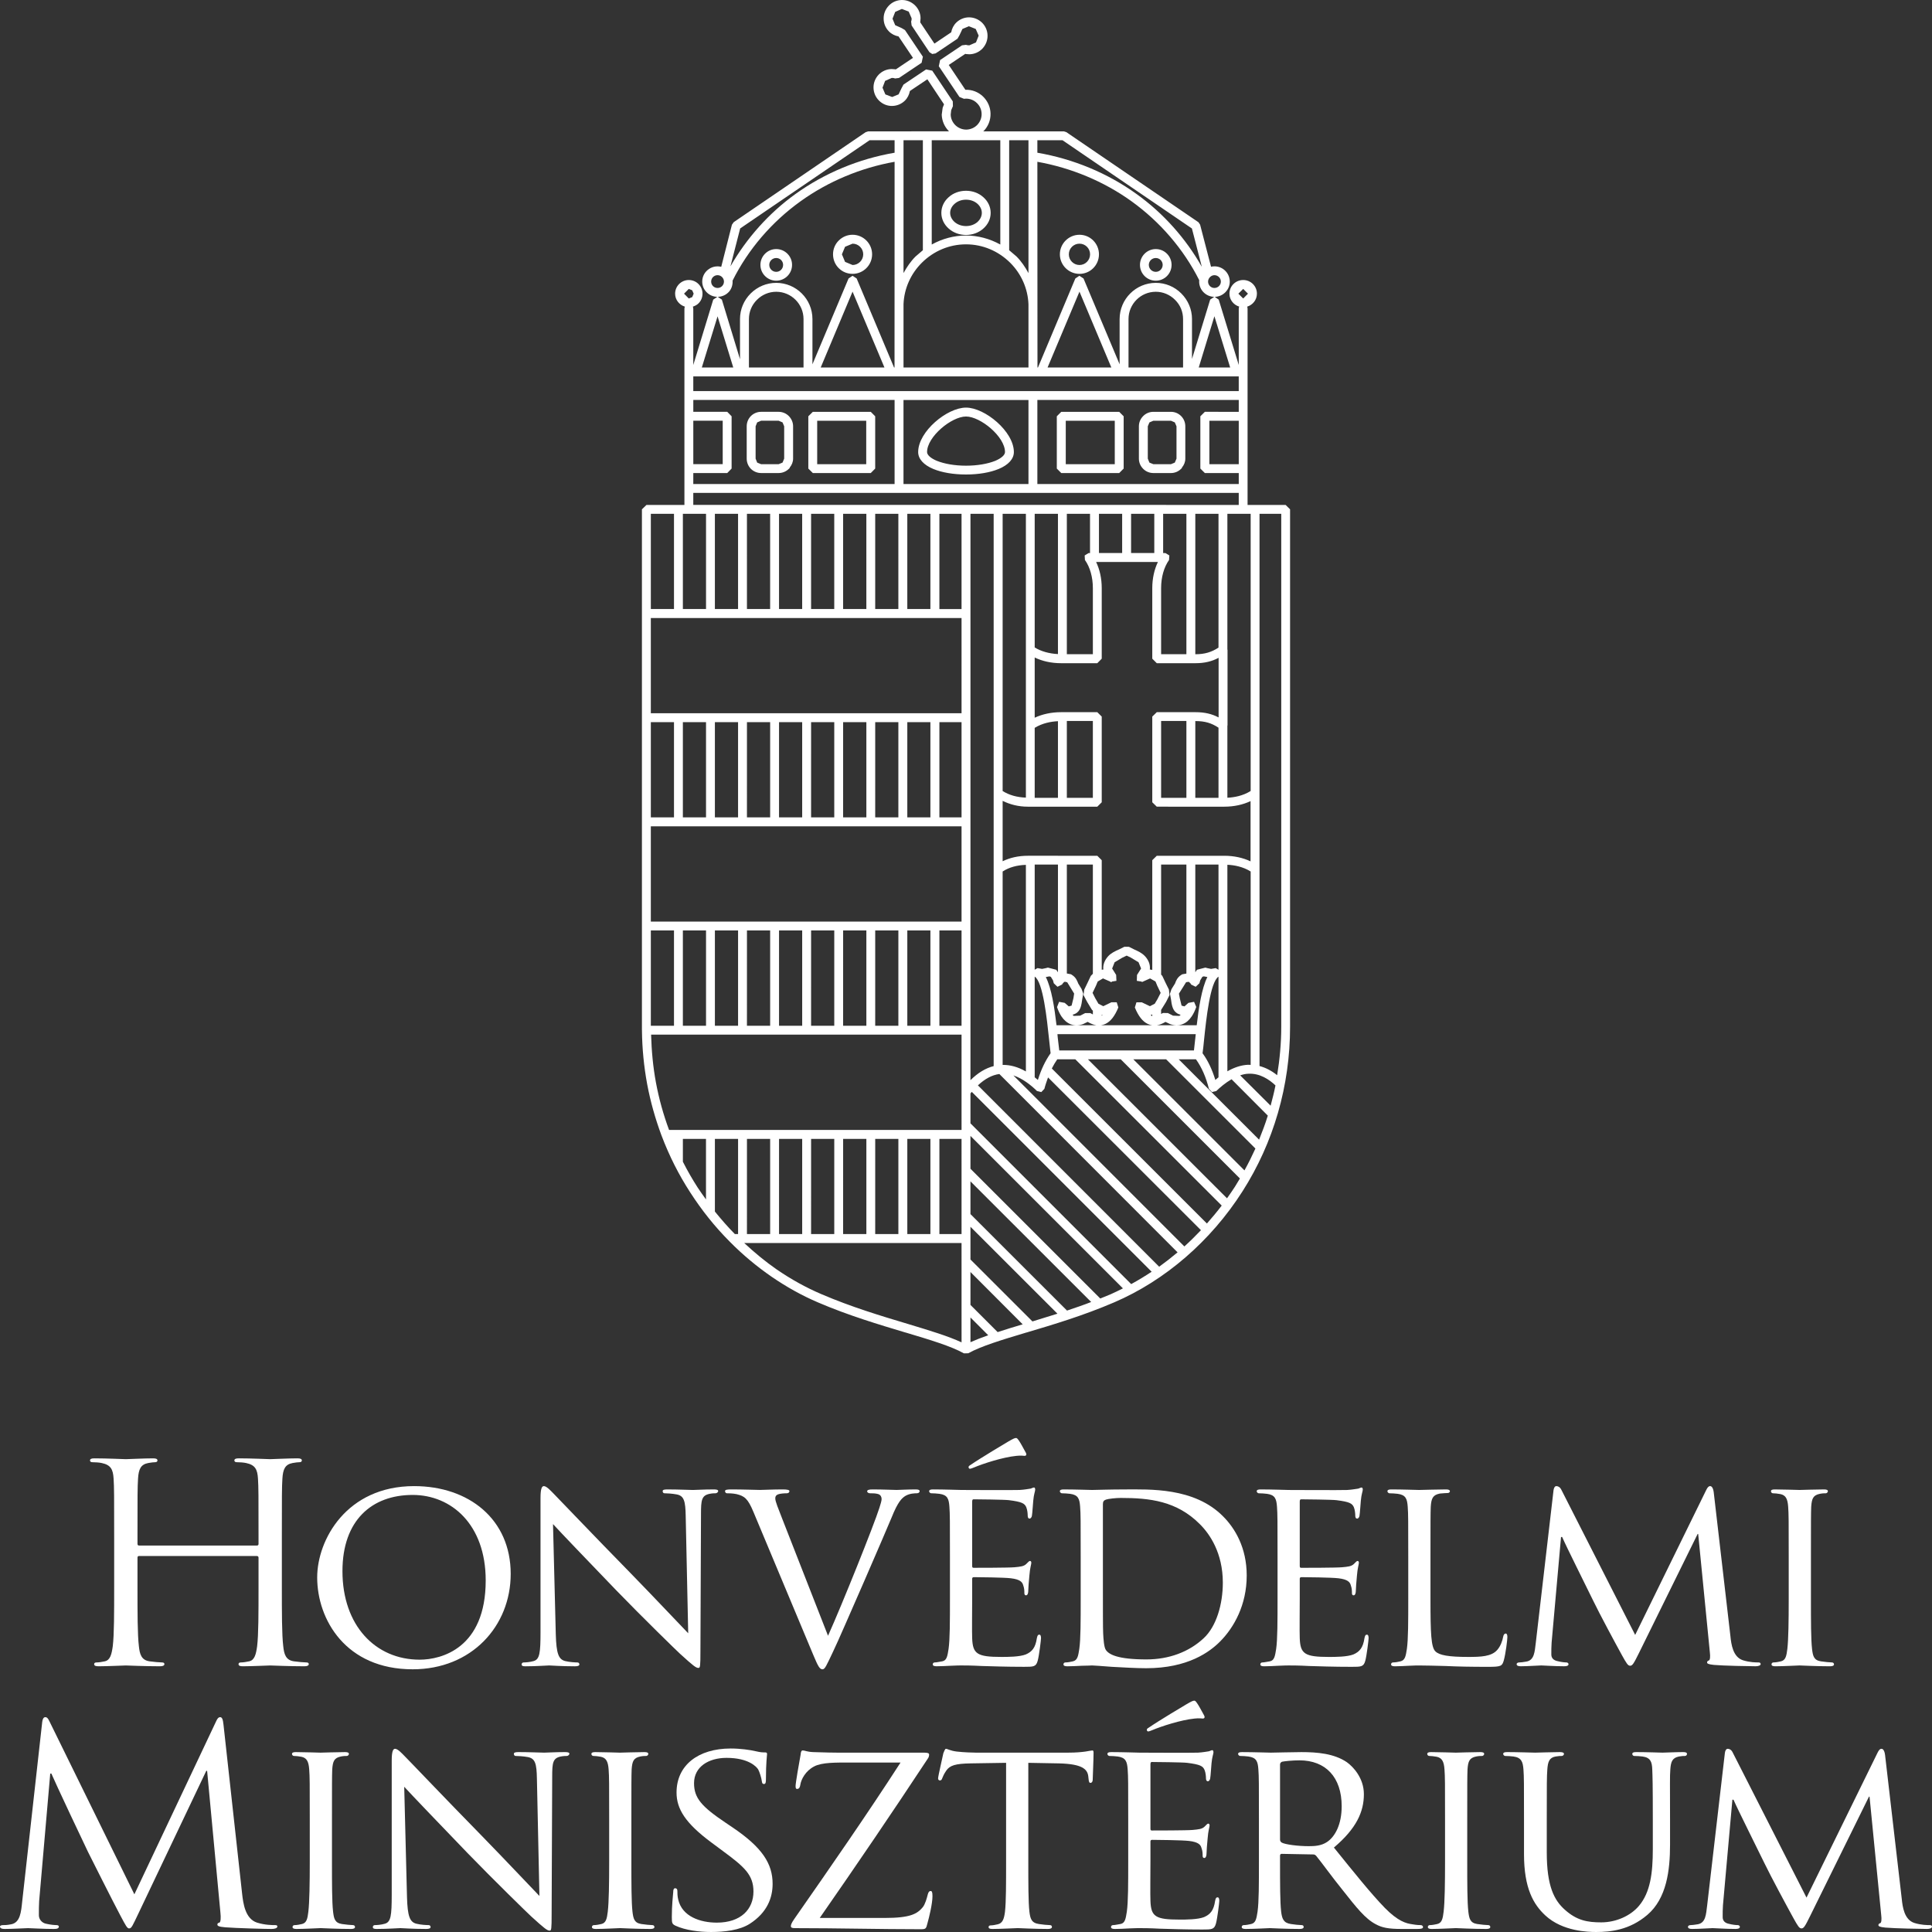 <?xml version="1.0" encoding="UTF-8" standalone="no"?>
<svg
   version="1.1"
   width="385.512"
   height="385.512"
   viewBox="0 0 385.512 385.512"
   id="svg26"
   sodipodi:docname="HM_logo_FF_ALLO_HU_feher.svg"
   inkscape:version="1.3.2 (091e20e, 2023-11-25, custom)"
   xmlns:inkscape="http://www.inkscape.org/namespaces/inkscape"
   xmlns:sodipodi="http://sodipodi.sourceforge.net/DTD/sodipodi-0.dtd"
   xmlns="http://www.w3.org/2000/svg"
   xmlns:svg="http://www.w3.org/2000/svg">
  <rect x="0" y="0" width="385.512" height="385.512" fill="#333333" stroke="none"/>
  <sodipodi:namedview
     id="namedview26"
     pagecolor="#ffffff"
     bordercolor="#000000"
     borderopacity="0.25"
     inkscape:showpageshadow="2"
     inkscape:pageopacity="0.0"
     inkscape:pagecheckerboard="0"
     inkscape:deskcolor="#d1d1d1"
     showgrid="false"
     inkscape:zoom="1.506345"
     inkscape:cx="192.8509"
     inkscape:cy="192.8509"
     inkscape:window-width="1920"
     inkscape:window-height="1009"
     inkscape:window-x="-8"
     inkscape:window-y="-8"
     inkscape:window-maximized="1"
     inkscape:current-layer="svg26" />
  <defs
     id="defs1">
    <clipPath
       id="clip_0">
      <path
         transform="matrix(1,0,0,-1,0,539.717)"
         d="M 0,539.717 H 539.717 V 0 H 0 Z"
         id="path1" />
    </clipPath>
  </defs>
  <g
     id="layer_1"
     data-name="1 réteg"
     style="fill:#ffffff;fill-opacity:1"
     transform="translate(-77.103,-77.103)">
    <g
       clip-path="url(#clip_0)"
       id="g26"
       style="fill:#ffffff;fill-opacity:1">
      <path
         transform="matrix(1,0,0,-1,95.505,368.87)"
         d="m 0,0 c 0.501,0 1.442,-0.058 1.882,-0.162 1.83,-0.386 2.274,-1.263 2.384,-3.131 0.113,-1.758 0.113,-3.294 0.113,-11.854 v -9.662 c 0,-5.27 0,-9.604 -0.279,-11.909 -0.222,-1.588 -0.498,-2.799 -1.606,-3.019 -0.498,-0.109 -1.165,-0.221 -1.662,-0.221 -0.331,0 -0.444,-0.163 -0.444,-0.327 0,-0.332 0.278,-0.438 0.887,-0.438 1.662,0 5.15,0.162 5.428,0.162 0.276,0 3.768,-0.162 6.816,-0.162 0.606,0 0.884,0.162 0.884,0.438 0,0.164 -0.111,0.327 -0.441,0.327 -0.501,0 -1.719,0.112 -2.493,0.221 -1.662,0.22 -1.997,1.431 -2.159,3.019 -0.278,2.305 -0.278,6.639 -0.278,11.909 v 5.767 c 0,0.272 0.164,0.326 0.332,0.326 h 23.489 c 0.164,0 0.332,-0.105 0.332,-0.326 v -5.767 c 0,-5.27 0,-9.604 -0.278,-11.909 -0.219,-1.588 -0.5,-2.799 -1.608,-3.019 -0.498,-0.109 -1.163,-0.221 -1.662,-0.221 -0.331,0 -0.442,-0.163 -0.442,-0.327 0,-0.332 0.278,-0.438 0.889,-0.438 1.662,0 5.15,0.162 5.427,0.162 0.276,0 3.769,-0.162 6.813,-0.162 0.611,0 0.887,0.162 0.887,0.438 0,0.164 -0.11,0.327 -0.44,0.327 -0.501,0 -1.72,0.112 -2.496,0.221 -1.663,0.22 -1.993,1.431 -2.16,3.019 -0.277,2.305 -0.277,6.639 -0.277,11.909 v 9.662 c 0,8.56 0,10.096 0.109,11.854 0.111,1.92 0.554,2.856 2.052,3.131 0.662,0.104 0.995,0.162 1.384,0.162 0.222,0 0.444,0.111 0.444,0.332 0,0.324 -0.278,0.436 -0.885,0.436 -1.662,0 -5.155,-0.163 -5.431,-0.163 -0.277,0 -3.765,0.163 -6.262,0.163 -0.607,0 -0.885,-0.112 -0.885,-0.436 0,-0.221 0.22,-0.332 0.445,-0.332 0.497,0 1.438,-0.058 1.882,-0.162 1.83,-0.386 2.27,-1.263 2.383,-3.131 0.111,-1.758 0.111,-3.294 0.111,-11.854 v -1.155 c 0,-0.274 -0.168,-0.329 -0.332,-0.329 H 9.364 c -0.168,0 -0.332,0.055 -0.332,0.329 v 1.155 c 0,8.56 0,10.096 0.11,11.854 0.11,1.92 0.554,2.856 2.05,3.131 0.664,0.104 0.994,0.162 1.384,0.162 0.221,0 0.442,0.111 0.442,0.332 0,0.324 -0.278,0.436 -0.886,0.436 -1.661,0 -5.153,-0.163 -5.429,-0.163 -0.278,0 -3.766,0.163 -6.259,0.163 C -0.167,0.768 -0.44,0.656 -0.44,0.332 -0.44,0.111 -0.221,0 0,0"
         fill="#231f20"
         id="path2"
         style="fill:#ffffff;fill-opacity:1" />
      <path
         transform="matrix(1,0,0,-1,159.451,375.403)"
         d="m 0,0 c 7.702,0 14.57,-5.871 14.57,-17.064 0,-13.503 -8.808,-15.808 -13.183,-15.808 -8.809,0 -15.401,6.807 -15.401,17.669 C -14.014,-5.048 -8.144,0 0,0 m 0,-34.792 c 11.747,0 19.558,8.609 19.558,19.045 0,10.865 -8.312,17.507 -19.28,17.507 -13.462,0 -19.334,-10.703 -19.334,-18.222 0,-8.398 5.705,-18.33 19.056,-18.33"
         fill="#231f20"
         id="path3"
         style="fill:#ffffff;fill-opacity:1" />
      <path
         transform="matrix(1,0,0,-1,192.326,408.828)"
         d="M 0,0 C -0.443,0 -1.552,0.058 -2.438,0.272 -3.767,0.61 -4.212,1.757 -4.321,5.603 L -4.875,27.608 C -3.38,25.965 2.104,20.253 7.755,14.381 12.907,9.059 19.945,2.195 20.442,1.757 c 2.712,-2.467 3.21,-2.851 3.71,-2.851 0.335,0 0.389,0.273 0.389,3.346 l 0.113,27.335 c 0,2.796 0.107,3.729 1.716,4.059 0.553,0.11 0.941,0.11 1.161,0.11 0.333,0 0.555,0.274 0.555,0.438 0,0.275 -0.388,0.33 -0.886,0.33 -1.993,0 -3.601,-0.11 -4.155,-0.11 -0.554,0 -2.88,0.11 -5.097,0.11 -0.554,0 -0.941,-0.055 -0.941,-0.33 0,-0.164 0.054,-0.438 0.387,-0.438 0.388,0 1.497,-0.053 2.383,-0.222 1.495,-0.272 1.774,-1.314 1.826,-4.333 l 0.5,-23.378 c -1.495,1.531 -6.705,7.081 -11.524,12.018 -7.534,7.683 -14.624,15.146 -15.402,15.915 -0.497,0.495 -1.327,1.429 -1.882,1.429 -0.387,0 -0.663,-0.495 -0.663,-2.359 V 6.091 C -7.368,1.866 -7.535,0.61 -8.752,0.272 -9.475,0.058 -10.36,0 -10.747,0 c -0.219,0 -0.39,-0.163 -0.39,-0.385 0,-0.325 0.277,-0.383 0.777,-0.383 2.217,0 4.266,0.169 4.71,0.169 0.444,0 2.384,-0.169 5.15,-0.169 0.554,0 0.888,0.109 0.888,0.383 C 0.388,-0.163 0.222,0 0,0"
         fill="#231f20"
         id="path4"
         style="fill:#ffffff;fill-opacity:1" />
      <path
         transform="matrix(1,0,0,-1,222.16,375.072)"
         d="M 0,0 C 0.281,0 1.108,0 1.887,-0.162 3.493,-0.548 4.159,-1.041 5.265,-3.678 L 17.23,-32.27 c 0.941,-2.251 1.276,-2.856 1.831,-2.856 0.499,0 0.773,0.711 2.104,3.511 1.108,2.307 3.269,7.354 6.259,14.161 2.493,5.708 4.877,11.304 5.431,12.622 1.271,3.188 2.05,3.846 2.713,4.284 C 36.457,0 37.564,0 37.895,0 c 0.387,0 0.554,0.221 0.554,0.441 0,0.223 -0.278,0.328 -0.778,0.328 -1.439,0 -3.545,-0.105 -3.818,-0.105 -0.611,0 -2.828,0.105 -4.767,0.105 -0.774,0 -1.108,-0.105 -1.108,-0.385 0,-0.221 0.277,-0.384 0.554,-0.384 0.554,0 1.108,0 1.662,-0.162 0.498,-0.165 0.665,-0.607 0.665,-0.99 0,-0.384 -0.221,-1.041 -0.442,-1.757 -1.053,-3.346 -7.425,-19.263 -10.25,-25.522 l -9.195,23.493 c -0.721,1.866 -1.328,3.294 -1.328,3.897 0,0.331 0.054,0.604 0.554,0.825 0.441,0.163 1.214,0.216 1.768,0.216 0.335,0 0.501,0.221 0.501,0.441 0,0.223 -0.444,0.328 -1.331,0.328 -1.882,0 -4.042,-0.105 -4.539,-0.105 -0.611,0 -3.382,0.105 -5.708,0.105 -0.775,0 -1.275,-0.053 -1.275,-0.328 C -0.386,0.274 -0.273,0 0,0"
         fill="#231f20"
         id="path5"
         style="fill:#ffffff;fill-opacity:1" />
      <path
         transform="matrix(1,0,0,-1,268.93,409.426)"
         d="m 0,0 c 0.721,0 1.996,0 4.042,-0.111 1.996,-0.052 4.821,-0.163 8.475,-0.163 1.885,0 2.384,0 2.716,1.205 0.28,0.989 0.664,4.171 0.664,4.497 0,0.334 -0.056,0.717 -0.329,0.717 -0.282,0 -0.389,-0.166 -0.501,-0.717 C 14.791,3.565 14.128,2.739 12.852,2.192 11.579,1.699 9.253,1.699 7.973,1.699 c -4.814,0 -5.702,0.6 -5.813,3.729 -0.056,0.936 0,6.37 0,7.958 v 3.901 c 0,0.163 0.058,0.329 0.334,0.329 0.831,0 6.037,-0.054 7.367,-0.22 1.884,-0.22 2.324,-0.768 2.493,-1.429 0.221,-0.603 0.221,-1.096 0.221,-1.536 0,-0.277 0.111,-0.44 0.331,-0.44 0.335,0 0.446,0.494 0.446,0.88 0,0.33 0.11,2.084 0.221,3.019 0.114,1.535 0.389,2.303 0.389,2.577 0,0.273 -0.114,0.385 -0.275,0.385 -0.169,0 -0.39,-0.275 -0.725,-0.599 -0.498,-0.496 -1.217,-0.555 -2.383,-0.664 -1.105,-0.105 -7.534,-0.105 -8.141,-0.105 -0.278,0 -0.278,0.162 -0.278,0.489 v 12.676 c 0,0.332 0.058,0.501 0.278,0.501 0.553,0 6.204,-0.057 7.036,-0.169 2.658,-0.332 3.156,-0.657 3.488,-1.424 0.224,-0.548 0.279,-1.319 0.279,-1.648 0,-0.384 0.111,-0.604 0.384,-0.604 0.223,0 0.393,0.277 0.445,0.495 0.113,0.548 0.221,2.636 0.279,3.07 0.11,1.318 0.385,1.868 0.385,2.197 0,0.222 -0.053,0.439 -0.222,0.439 -0.221,0 -0.442,-0.162 -0.664,-0.217 -0.386,-0.056 -1.273,-0.222 -2.215,-0.276 -1.106,-0.054 -11.299,0 -11.633,0 -0.277,0 -3.434,0.11 -5.65,0.11 -0.555,0 -0.778,-0.11 -0.778,-0.385 0,-0.163 0.223,-0.384 0.391,-0.384 0.44,0 1.271,-0.052 1.661,-0.11 1.606,-0.217 1.883,-0.982 1.994,-2.576 0.109,-1.482 0.109,-2.8 0.109,-10.047 v -8.235 c 0,-4.499 0,-8.173 -0.276,-10.096 C -2.77,1.92 -2.884,0.982 -3.822,0.819 -4.265,0.768 -4.876,0.599 -5.319,0.599 c -0.278,0 -0.385,-0.216 -0.385,-0.385 0,-0.275 0.273,-0.377 0.775,-0.377 0.774,0 1.883,0.052 2.824,0.102 C -1.051,0 -0.113,0 0,0"
         fill="#231f20"
         id="path6"
         style="fill:#ffffff;fill-opacity:1" />
      <path
         transform="matrix(1,0,0,-1,270.647,370.185)"
         d="m 0,0 c 0.109,0 0.443,0.104 0.833,0.273 1.827,0.769 5.702,2.031 8.419,2.305 0.942,0.11 1.496,0 1.662,0 0.221,0 0.496,0.166 0.221,0.66 C 10.526,4.335 10.136,5.104 9.752,5.648 9.473,6.038 9.362,6.144 9.194,6.144 8.917,6.144 8.589,5.98 7.646,5.436 7.259,5.213 2.106,2.138 0.109,0.765 -0.167,0.605 -0.278,0.489 -0.278,0.326 -0.278,0.104 -0.11,0 0,0"
         fill="#231f20"
         id="path7"
         style="fill:#ffffff;fill-opacity:1" />
      <path
         transform="matrix(1,0,0,-1,317.285,403.996)"
         d="m 0,0 c -2.938,-2.743 -6.927,-4.228 -11.415,-4.228 -5.761,0 -7.477,0.99 -8.087,1.869 -0.39,0.494 -0.5,2.193 -0.556,3.344 -0.052,0.883 -0.052,5.212 -0.052,10.159 v 15.584 c 0,0.548 0.166,0.771 0.608,0.934 0.444,0.166 1.996,0.332 2.938,0.332 5.815,0 11.188,-0.606 15.791,-5.221 1.99,-1.971 4.595,-5.76 4.595,-11.684 C 3.822,6.804 2.549,2.361 0,0 m 3.822,24.369 c -5.762,5.765 -14.678,5.323 -19.556,5.323 -2.881,0 -5.982,-0.107 -6.537,-0.107 -0.277,0 -3.433,0.107 -5.65,0.107 -0.552,0 -0.779,-0.107 -0.779,-0.381 0,-0.166 0.227,-0.387 0.39,-0.387 0.442,0 1.273,-0.053 1.663,-0.111 1.607,-0.217 1.885,-0.985 1.993,-2.576 0.114,-1.486 0.114,-2.8 0.114,-10.047 V 7.958 c 0,-4.499 0,-8.176 -0.28,-10.097 -0.22,-1.372 -0.331,-2.252 -1.274,-2.472 -0.442,-0.109 -1.052,-0.218 -1.495,-0.218 -0.279,0 -0.39,-0.222 -0.39,-0.385 0,-0.277 0.28,-0.386 0.774,-0.386 0.78,0 1.941,0.058 2.937,0.109 1.002,0 1.886,0.06 1.997,0.06 0.221,0 1.884,-0.111 3.985,-0.277 2.106,-0.107 4.713,-0.276 6.818,-0.276 8.309,0 12.685,3.241 14.79,5.381 2.717,2.744 5.266,7.244 5.266,13.114 0,5.545 -2.33,9.443 -4.766,11.858"
         fill="#231f20"
         id="path8"
         style="fill:#ffffff;fill-opacity:1" />
      <path
         transform="matrix(1,0,0,-1,328.258,375.072)"
         d="m 0,0 c 0.442,0 1.274,-0.053 1.662,-0.11 1.603,-0.221 1.882,-0.983 1.994,-2.577 0.111,-1.486 0.111,-2.799 0.111,-10.049 v -8.227 c 0,-4.502 0,-8.179 -0.276,-10.099 -0.226,-1.376 -0.335,-2.31 -1.277,-2.473 -0.445,-0.052 -1.053,-0.221 -1.495,-0.221 -0.277,0 -0.387,-0.216 -0.387,-0.385 0,-0.274 0.279,-0.382 0.774,-0.382 0.779,0 1.884,0.057 2.827,0.108 1.054,0.061 1.993,0.061 2.103,0.061 0.722,0 1.996,0 4.047,-0.112 1.989,-0.057 4.817,-0.163 8.475,-0.163 1.884,0 2.381,0 2.716,1.208 0.277,0.983 0.663,4.168 0.663,4.497 0,0.331 -0.054,0.714 -0.334,0.714 -0.277,0 -0.384,-0.166 -0.495,-0.714 -0.279,-1.865 -0.945,-2.691 -2.216,-3.238 -1.275,-0.493 -3.602,-0.493 -4.876,-0.493 -4.817,0 -5.707,0.599 -5.818,3.731 -0.055,0.934 0,6.367 0,7.961 v 3.896 c 0,0.166 0.056,0.329 0.332,0.329 0.83,0 6.042,-0.055 7.371,-0.221 1.879,-0.22 2.325,-0.768 2.491,-1.425 0.219,-0.606 0.219,-1.099 0.219,-1.54 0,-0.276 0.111,-0.439 0.335,-0.439 0.329,0 0.44,0.494 0.44,0.88 0,0.33 0.117,2.084 0.221,3.018 0.117,1.535 0.39,2.304 0.39,2.584 0,0.267 -0.11,0.378 -0.273,0.378 -0.169,0 -0.391,-0.274 -0.722,-0.599 -0.5,-0.496 -1.222,-0.554 -2.379,-0.659 -1.112,-0.109 -7.534,-0.109 -8.145,-0.109 -0.28,0 -0.28,0.162 -0.28,0.488 v 12.677 c 0,0.332 0.056,0.501 0.28,0.501 0.552,0 6.202,-0.058 7.033,-0.169 2.66,-0.332 3.159,-0.657 3.491,-1.425 0.218,-0.548 0.273,-1.318 0.273,-1.647 0,-0.384 0.111,-0.605 0.39,-0.605 0.222,0 0.388,0.278 0.443,0.495 0.111,0.548 0.221,2.636 0.278,3.071 0.111,1.322 0.387,1.868 0.387,2.197 0,0.222 -0.055,0.438 -0.221,0.438 -0.223,0 -0.444,-0.162 -0.665,-0.216 C 19.503,0.879 18.611,0.713 17.67,0.658 16.564,0.604 6.371,0.658 6.036,0.658 5.76,0.658 2.607,0.769 0.39,0.769 -0.166,0.769 -0.39,0.658 -0.39,0.384 -0.39,0.221 -0.166,0 0,0"
         fill="#231f20"
         id="path9"
         style="fill:#ffffff;fill-opacity:1" />
      <path
         transform="matrix(1,0,0,-1,377.886,403.778)"
         d="m 0,0 c 0,0.495 -0.11,0.716 -0.335,0.716 -0.276,0 -0.438,-0.278 -0.497,-0.607 -0.169,-0.929 -0.552,-1.919 -1.163,-2.631 -1.164,-1.373 -3.322,-1.427 -5.87,-1.427 -3.823,0 -5.708,0.331 -6.482,1.097 -0.887,0.823 -0.998,3.62 -0.998,10.483 v 8.342 c 0,7.247 0,8.564 0.055,10.047 0.111,1.645 0.391,2.358 1.827,2.633 0.553,0.053 1.275,0.108 1.609,0.108 0.166,0 0.387,0.166 0.387,0.332 0,0.274 -0.277,0.384 -0.777,0.384 -1.492,0 -5.152,-0.11 -5.373,-0.11 -0.274,0 -3.321,0.11 -5.539,0.11 -0.551,0 -0.78,-0.11 -0.78,-0.384 0,-0.166 0.229,-0.387 0.39,-0.387 0.448,0 1.275,-0.053 1.662,-0.107 1.609,-0.221 1.888,-0.989 1.999,-2.579 0.106,-1.483 0.106,-2.8 0.106,-10.047 V 7.74 c 0,-4.499 0,-8.178 -0.276,-10.096 -0.22,-1.373 -0.331,-2.252 -1.274,-2.473 -0.445,-0.111 -1.053,-0.218 -1.495,-0.218 -0.274,0 -0.384,-0.222 -0.384,-0.385 0,-0.277 0.276,-0.385 0.771,-0.385 0.776,0 1.831,0.057 2.824,0.108 0.943,0.057 1.775,0.057 1.996,0.057 1.439,0 3.102,-0.057 5.317,-0.108 2.27,-0.111 4.988,-0.166 8.481,-0.166 2.597,0 2.766,0.166 3.097,1.263 C -0.335,-3.293 0,-0.489 0,0"
         fill="#231f20"
         id="path10"
         style="fill:#ffffff;fill-opacity:1" />
      <path
         transform="matrix(1,0,0,-1,380.562,409.589)"
         d="M 0,0 C 1.333,0 3.655,0.163 4.097,0.163 4.486,0.163 6.814,0 8.641,0 c 0.552,0 0.883,0.103 0.883,0.435 0,0.164 -0.219,0.327 -0.385,0.327 -0.33,0 -1.051,0.057 -1.882,0.278 -0.723,0.16 -1.165,0.6 -1.165,1.315 0,0.768 0,1.647 0.058,2.362 l 1.879,21.074 h 0.224 c 0.833,-1.921 4.764,-9.769 6.206,-12.73 1.218,-2.529 4.43,-8.51 5.705,-10.817 0.939,-1.701 1.218,-2.141 1.66,-2.141 0.446,0 0.721,0.44 1.723,2.47 l 11.74,23.823 h 0.111 L 37.725,2.794 C 37.835,1.917 37.779,1.2 37.504,1.146 37.283,1.094 37.173,0.931 37.173,0.762 37.173,0.543 37.394,0.383 38.554,0.267 40.325,0.103 45.757,0 46.864,0 c 0.553,0 0.998,0.163 0.998,0.435 0,0.222 -0.166,0.327 -0.389,0.327 -0.497,0 -1.772,0 -3.157,0.438 -1.995,0.662 -2.324,3.185 -2.49,4.832 l -3.324,28.652 c -0.111,0.877 -0.388,1.262 -0.723,1.262 -0.334,0 -0.554,-0.328 -0.772,-0.767 L 22.824,6.253 8.088,35.23 c -0.28,0.55 -0.664,0.716 -1.001,0.716 -0.273,0 -0.494,-0.328 -0.553,-0.824 L 2.991,4.659 C 2.77,2.902 2.712,1.2 1.106,0.931 0.385,0.819 0.053,0.762 -0.331,0.762 c -0.279,0 -0.5,-0.163 -0.5,-0.327 C -0.831,0.103 -0.499,0 0,0"
         fill="#231f20"
         id="path11"
         style="fill:#ffffff;fill-opacity:1" />
      <path
         transform="matrix(1,0,0,-1,430.868,375.072)"
         d="m 0,0 c 0.334,0 0.939,-0.053 1.498,-0.162 1.053,-0.223 1.44,-0.934 1.548,-2.525 0.11,-1.486 0.11,-2.799 0.11,-10.049 v -8.23 c 0,-4.499 -0.052,-8.176 -0.274,-10.096 -0.168,-1.373 -0.331,-2.252 -1.276,-2.473 -0.44,-0.109 -1.051,-0.218 -1.496,-0.218 -0.276,0 -0.386,-0.222 -0.386,-0.385 0,-0.277 0.276,-0.383 0.773,-0.383 1.499,0 4.547,0.167 4.824,0.167 0.221,0 3.377,-0.167 6.091,-0.167 0.559,0 0.779,0.167 0.779,0.383 0,0.163 -0.117,0.385 -0.389,0.385 -0.442,0 -1.498,0.109 -2.218,0.218 -1.442,0.221 -1.605,1.1 -1.773,2.473 -0.221,1.92 -0.221,5.597 -0.221,10.096 v 8.23 c 0,7.25 0,8.563 0.053,10.049 0.115,1.646 0.391,2.302 1.721,2.577 C 9.916,0 10.248,0 10.58,0 c 0.169,0 0.39,0.221 0.39,0.387 0,0.274 -0.221,0.382 -0.778,0.382 -1.494,0 -4.65,-0.108 -4.871,-0.108 -0.277,0 -3.325,0.108 -4.932,0.108 -0.555,0 -0.776,-0.108 -0.776,-0.382 C -0.387,0.221 -0.219,0 0,0"
         fill="#231f20"
         id="path12"
         style="fill:#ffffff;fill-opacity:1" />
      <path
         transform="matrix(1,0,0,-1,132.005,461.241)"
         d="m 0,0 c -0.553,0 -1.995,0 -3.605,0.494 -2.381,0.769 -2.769,3.84 -2.99,5.818 l -3.712,33.701 c -0.109,1.042 -0.276,1.481 -0.664,1.481 -0.387,0 -0.607,-0.385 -0.831,-0.879 L -28.089,6.147 -45.039,40.67 c -0.277,0.601 -0.497,0.824 -0.832,0.824 -0.333,0 -0.554,-0.385 -0.611,-0.99 L -50.47,4.724 C -50.689,2.635 -50.857,0.494 -52.687,0.162 -53.518,0 -53.904,0 -54.348,0 c -0.277,0 -0.554,-0.111 -0.554,-0.274 0,-0.384 0.387,-0.494 0.941,-0.494 1.495,0 4.156,0.163 4.653,0.163 0.447,0 3.104,-0.163 5.153,-0.163 0.665,0 0.999,0.11 0.999,0.494 0,0.163 -0.222,0.274 -0.444,0.274 -0.332,0 -1.166,0.055 -2.107,0.273 -0.832,0.166 -1.439,0.878 -1.439,1.705 0,0.931 0,1.919 0.055,2.798 l 2.215,25.466 h 0.224 c 0.608,-1.481 6.816,-14.656 7.313,-15.641 0.276,-0.551 5.04,-10.046 6.479,-12.735 1.054,-1.977 1.332,-2.524 1.719,-2.524 0.497,0 0.664,0.495 1.825,2.909 l 13.575,28.537 h 0.167 l 2.656,-28.316 c 0.113,-0.989 0.057,-1.923 -0.219,-1.978 -0.278,-0.055 -0.387,-0.166 -0.387,-0.385 0,-0.272 0.276,-0.437 1.552,-0.545 2.049,-0.169 8.031,-0.332 9.249,-0.332 0.667,0 1.165,0.163 1.165,0.494 C 0.442,-0.057 0.274,0 0,0"
         fill="#231f20"
         id="path13"
         style="fill:#ffffff;fill-opacity:1" />
      <path
         transform="matrix(1,0,0,-1,147.553,461.241)"
         d="m 0,0 c -0.44,0 -1.492,0.109 -2.216,0.218 -1.439,0.221 -1.606,1.099 -1.772,2.473 -0.221,1.923 -0.221,5.596 -0.221,10.096 v 8.233 c 0,7.246 0,8.564 0.053,10.048 0.114,1.643 0.39,2.3 1.719,2.577 0.555,0.108 0.888,0.108 1.218,0.108 0.168,0 0.389,0.221 0.389,0.387 0,0.273 -0.221,0.384 -0.775,0.384 -1.496,0 -4.653,-0.111 -4.873,-0.111 -0.278,0 -3.326,0.111 -4.931,0.111 -0.554,0 -0.776,-0.111 -0.776,-0.384 0,-0.166 0.165,-0.387 0.386,-0.387 0.333,0 0.945,-0.054 1.498,-0.163 1.052,-0.222 1.439,-0.934 1.55,-2.522 0.113,-1.484 0.113,-2.802 0.113,-10.048 v -8.233 c 0,-4.5 -0.057,-8.173 -0.281,-10.096 C -9.084,1.317 -9.249,0.439 -10.193,0.218 -10.633,0.109 -11.244,0 -11.689,0 c -0.274,0 -0.388,-0.222 -0.388,-0.385 0,-0.273 0.278,-0.383 0.776,-0.383 1.497,0 4.545,0.169 4.823,0.169 0.22,0 3.377,-0.169 6.094,-0.169 0.551,0 0.775,0.169 0.775,0.383 C 0.391,-0.222 0.277,0 0,0"
         fill="#231f20"
         id="path14"
         style="fill:#ffffff;fill-opacity:1" />
      <path
         transform="matrix(1,0,0,-1,189.836,426.716)"
         d="M 0,0 C -1.992,0 -3.601,-0.111 -4.155,-0.111 -4.71,-0.111 -7.036,0 -9.251,0 c -0.556,0 -0.942,-0.06 -0.942,-0.332 0,-0.162 0.054,-0.442 0.386,-0.442 0.388,0 1.496,-0.051 2.385,-0.217 1.495,-0.271 1.771,-1.314 1.825,-4.336 l 0.501,-23.381 c -1.496,1.536 -6.706,7.081 -11.526,12.021 -7.533,7.687 -14.622,15.151 -15.4,15.913 -0.499,0.501 -1.328,1.431 -1.883,1.431 -0.387,0 -0.664,-0.494 -0.664,-2.359 v -26.732 c 0,-4.224 -0.166,-5.487 -1.382,-5.817 -0.724,-0.219 -1.609,-0.273 -1.996,-0.273 -0.221,0 -0.39,-0.164 -0.39,-0.385 0,-0.325 0.276,-0.383 0.777,-0.383 2.216,0 4.266,0.166 4.71,0.166 0.443,0 2.382,-0.166 5.15,-0.166 0.555,0 0.887,0.109 0.887,0.383 0,0.221 -0.166,0.385 -0.386,0.385 -0.444,0 -1.552,0.054 -2.44,0.273 -1.329,0.33 -1.773,1.483 -1.883,5.326 l -0.554,22.007 c 1.496,-1.643 6.98,-7.353 12.631,-13.225 5.153,-5.322 12.189,-12.188 12.686,-12.625 2.714,-2.466 3.212,-2.853 3.712,-2.853 0.335,0 0.387,0.274 0.387,3.348 l 0.113,27.333 c 0,2.798 0.108,3.729 1.716,4.06 0.555,0.106 0.941,0.106 1.163,0.106 0.333,0 0.554,0.28 0.554,0.442 C 0.886,-0.06 0.498,0 0,0"
         fill="#231f20"
         id="path15"
         style="fill:#ffffff;fill-opacity:1" />
      <path
         transform="matrix(1,0,0,-1,207.298,461.241)"
         d="m 0,0 c -0.442,0 -1.493,0.109 -2.217,0.218 -1.439,0.221 -1.606,1.099 -1.774,2.473 -0.218,1.923 -0.218,5.596 -0.218,10.096 v 8.233 c 0,7.246 0,8.564 0.052,10.048 0.114,1.643 0.391,2.3 1.719,2.577 0.554,0.108 0.888,0.108 1.219,0.108 0.167,0 0.386,0.221 0.386,0.387 0,0.273 -0.219,0.384 -0.773,0.384 -1.495,0 -4.653,-0.111 -4.874,-0.111 -0.277,0 -3.324,0.111 -4.93,0.111 -0.554,0 -0.778,-0.111 -0.778,-0.384 0,-0.166 0.167,-0.387 0.388,-0.387 0.333,0 0.945,-0.054 1.499,-0.163 1.051,-0.222 1.438,-0.934 1.549,-2.522 0.111,-1.484 0.111,-2.802 0.111,-10.048 v -8.233 c 0,-4.5 -0.055,-8.173 -0.278,-10.096 C -9.087,1.317 -9.25,0.439 -10.195,0.218 -10.636,0.109 -11.247,0 -11.69,0 c -0.274,0 -0.388,-0.222 -0.388,-0.385 0,-0.273 0.278,-0.383 0.776,-0.383 1.498,0 4.545,0.169 4.822,0.169 0.221,0 3.379,-0.169 6.091,-0.169 0.555,0 0.779,0.169 0.779,0.383 C 0.39,-0.222 0.276,0 0,0"
         fill="#231f20"
         id="path16"
         style="fill:#ffffff;fill-opacity:1" />
      <path
         transform="matrix(1,0,0,-1,223.292,441.756)"
         d="m 0,0 -1.385,0.934 c -4.82,3.238 -6.315,4.94 -6.315,7.903 0,3.29 2.935,5.051 6.483,5.051 4.375,0 5.98,-1.761 6.315,-2.307 0.276,-0.494 0.663,-1.754 0.72,-2.308 0.054,-0.38 0.111,-0.599 0.441,-0.599 0.335,0 0.388,0.327 0.388,1.042 0,3.182 0.223,4.722 0.223,4.939 0,0.278 -0.11,0.325 -0.498,0.325 -0.387,0 -0.776,0 -1.719,0.223 -1.163,0.276 -3.101,0.553 -5.04,0.553 -6.427,0 -10.804,-3.298 -10.804,-8.786 0,-3.241 1.719,-6.091 6.981,-9.989 l 2.214,-1.645 c 4.324,-3.185 6.152,-4.779 6.152,-8.124 0,-3.514 -2.493,-6.202 -7.312,-6.202 -3.272,0 -6.927,1.204 -7.701,4.608 -0.166,0.659 -0.166,1.317 -0.166,1.705 0,0.384 -0.168,0.549 -0.441,0.549 -0.281,0 -0.391,-0.276 -0.391,-0.771 -0.057,-0.769 -0.277,-2.635 -0.277,-4.94 0,-1.263 0.057,-1.425 0.721,-1.757 1.994,-0.93 4.819,-1.262 7.093,-1.262 2.657,0 5.705,0.332 7.754,1.647 3.49,2.252 4.543,5.211 4.543,7.962 C 7.979,-7.246 5.929,-4.007 0,0"
         fill="#231f20"
         id="path17"
         style="fill:#ffffff;fill-opacity:1" />
      <path
         transform="matrix(1,0,0,-1,262.78,454.436)"
         d="m 0,0 c -0.281,0 -0.446,-0.274 -0.556,-0.714 -0.165,-0.657 -0.499,-1.92 -0.997,-2.525 -1.108,-1.315 -2.437,-2.137 -7.591,-2.137 h -12.964 c 7.37,10.592 14.46,21.019 21.552,31.777 0.22,0.273 0.275,0.602 0.275,0.825 0,0.271 -0.275,0.382 -0.996,0.382 h -13.626 c -1.555,0 -3.879,-0.054 -8.532,0.112 -1.275,0.054 -1.607,0.329 -2.05,0.329 -0.276,0 -0.388,-0.22 -0.444,-0.88 -0.277,-1.429 -0.998,-5.652 -0.998,-6.201 0,-0.384 0.057,-0.603 0.277,-0.603 0.278,0 0.554,0.108 0.666,0.822 0.165,1.098 1.053,2.796 2.77,3.675 1.551,0.824 4.432,0.769 6.924,0.769 h 10.305 c -6.703,-10.37 -13.906,-20.747 -21.217,-31.229 -0.609,-0.875 -0.667,-1.207 -0.667,-1.428 0,-0.326 0.334,-0.384 0.889,-0.384 8.527,0 16.782,-0.216 24.93,-0.216 1.107,0 1.161,0.054 1.439,1.204 0.33,1.155 0.997,3.9 0.997,5.379 C 0.386,-0.163 0.272,0 0,0"
         fill="#231f20"
         id="path18"
         style="fill:#ffffff;fill-opacity:1" />
      <path
         transform="matrix(1,0,0,-1,295.09,426.387)"
         d="M 0,0 C -0.225,0 -0.664,-0.111 -1.385,-0.22 -2.158,-0.329 -3.27,-0.44 -4.876,-0.44 h -18.392 c -0.554,0 -2.436,0.054 -3.824,0.22 -1.329,0.163 -1.826,0.548 -2.157,0.548 -0.167,0 -0.391,-0.602 -0.501,-0.88 -0.056,-0.383 -1.051,-4.554 -1.051,-5.046 0,-0.276 0.22,-0.383 0.334,-0.383 0.22,0 0.383,0.054 0.496,0.439 0.165,0.329 0.221,0.656 0.776,1.477 0.72,1.099 1.882,1.431 4.929,1.483 l 7.036,0.111 v -19.595 c 0,-4.5 0,-8.173 -0.219,-10.096 -0.169,-1.374 -0.445,-2.309 -1.443,-2.529 -0.441,-0.105 -0.997,-0.219 -1.439,-0.219 -0.277,0 -0.391,-0.165 -0.391,-0.328 0,-0.274 0.222,-0.383 0.779,-0.383 1.438,0 4.818,0.169 5.04,0.169 0.276,0 3.38,-0.169 6.036,-0.169 0.555,0 0.78,0.169 0.78,0.383 0,0.163 -0.059,0.384 -0.387,0.384 -0.448,0 -1.557,0.11 -2.217,0.218 -1.499,0.222 -1.719,1.1 -1.888,2.474 -0.218,1.923 -0.218,5.596 -0.218,10.096 v 19.595 l 6.091,-0.111 c 4.658,-0.109 5.708,-1.154 5.874,-2.576 l 0.056,-0.495 c 0.053,-0.66 0.165,-0.824 0.388,-0.824 0.219,0 0.44,0.218 0.44,0.603 0,0.55 0.169,3.895 0.169,5.322 C 0.221,-0.274 0.221,0 0,0"
         fill="#231f20"
         id="path19"
         style="fill:#ffffff;fill-opacity:1" />
      <path
         transform="matrix(1,0,0,-1,320.067,455.697)"
         d="m 0,0 c -0.279,0 -0.391,-0.165 -0.5,-0.716 -0.274,-1.861 -0.939,-2.687 -2.215,-3.233 -1.276,-0.494 -3.601,-0.494 -4.877,-0.494 -4.818,0 -5.702,0.597 -5.812,3.727 -0.059,0.934 0,6.367 0,7.959 v 3.899 c 0,0.162 0.051,0.328 0.331,0.328 0.829,0 6.04,-0.055 7.366,-0.217 1.885,-0.223 2.326,-0.768 2.492,-1.432 0.224,-0.599 0.224,-1.093 0.224,-1.536 0,-0.274 0.11,-0.436 0.329,-0.436 0.337,0 0.448,0.494 0.448,0.879 0,0.332 0.11,2.083 0.219,3.016 0.11,1.538 0.39,2.307 0.39,2.58 0,0.275 -0.111,0.385 -0.28,0.385 -0.166,0 -0.385,-0.273 -0.721,-0.603 -0.501,-0.494 -1.216,-0.55 -2.38,-0.66 -1.105,-0.108 -7.535,-0.108 -8.146,-0.108 -0.272,0 -0.272,0.163 -0.272,0.492 v 12.677 c 0,0.332 0.051,0.498 0.272,0.498 0.554,0 6.209,-0.055 7.041,-0.166 2.655,-0.332 3.155,-0.658 3.485,-1.429 0.226,-0.546 0.281,-1.316 0.281,-1.645 0,-0.385 0.111,-0.603 0.385,-0.603 0.224,0 0.387,0.274 0.445,0.491 0.111,0.55 0.221,2.639 0.276,3.075 0.111,1.315 0.387,1.868 0.387,2.193 0,0.223 -0.059,0.443 -0.225,0.443 -0.217,0 -0.438,-0.163 -0.659,-0.22 -0.388,-0.057 -1.275,-0.223 -2.217,-0.275 -1.109,-0.052 -11.301,0 -11.636,0 -0.277,0 -3.433,0.111 -5.647,0.111 -0.555,0 -0.776,-0.111 -0.776,-0.384 0,-0.163 0.221,-0.39 0.384,-0.39 0.445,0 1.278,-0.047 1.663,-0.105 1.61,-0.218 1.883,-0.986 1.996,-2.58 0.11,-1.481 0.11,-2.795 0.11,-10.045 V 7.243 c 0,-4.503 0,-8.177 -0.276,-10.099 -0.22,-1.367 -0.333,-2.305 -1.277,-2.467 -0.442,-0.055 -1.049,-0.221 -1.495,-0.221 -0.276,0 -0.384,-0.219 -0.384,-0.385 0,-0.273 0.274,-0.383 0.775,-0.383 0.772,0 1.884,0.055 2.826,0.11 1.054,0.056 1.99,0.056 2.101,0.056 0.721,0 1.996,0 4.047,-0.111 1.996,-0.055 4.82,-0.166 8.472,-0.166 1.886,0 2.387,0 2.719,1.211 0.276,0.989 0.663,4.171 0.663,4.496 C 0.332,-0.384 0.276,0 0,0"
         fill="#231f20"
         id="path20"
         style="fill:#ffffff;fill-opacity:1" />
      <path
         transform="matrix(1,0,0,-1,307.049,422.325)"
         d="m 0,0 c 1.83,0.768 5.705,2.031 8.421,2.301 0.94,0.111 1.489,0 1.661,0 0.221,0 0.497,0.166 0.221,0.661 C 9.692,4.058 9.307,4.826 8.916,5.376 8.643,5.764 8.532,5.87 8.363,5.87 8.086,5.87 7.758,5.708 6.81,5.158 6.426,4.937 1.273,1.862 -0.722,0.489 -0.998,0.328 -1.108,0.217 -1.108,0.054 c 0,-0.223 0.166,-0.329 0.276,-0.329 0.11,0 0.445,0.106 0.832,0.275"
         fill="#231f20"
         id="path21"
         style="fill:#ffffff;fill-opacity:1" />
      <path
         transform="matrix(1,0,0,-1,341.884,444.666)"
         d="m 0,0 c -1.163,-0.768 -2.49,-0.822 -3.654,-0.822 -2.161,0 -4.653,0.328 -5.372,0.714 -0.224,0.166 -0.335,0.331 -0.335,0.602 v 14.983 c 0,0.273 0.169,0.443 0.39,0.55 0.494,0.107 2.048,0.276 3.485,0.276 5.213,0 8.424,-3.348 8.424,-9.166 C 2.938,3.568 1.661,1.101 0,0 m 18.723,-16.574 c -0.275,0 -0.774,0 -1.713,0.169 -1.222,0.163 -2.827,0.599 -5.432,3.234 -2.828,2.909 -6.202,7.136 -10.193,12.074 4.544,3.838 5.984,7.19 5.984,10.645 0,3.241 -2.159,5.493 -3.381,6.372 -2.545,1.753 -5.98,2.027 -9.081,2.027 -1.498,0 -5.6,-0.108 -6.095,-0.108 -0.28,0 -3.545,0.108 -5.76,0.108 -0.559,0 -0.78,-0.108 -0.78,-0.382 0,-0.163 0.221,-0.386 0.387,-0.386 0.445,0 1.278,-0.05 1.667,-0.109 1.607,-0.22 1.882,-0.985 1.989,-2.576 0.112,-1.484 0.112,-2.803 0.112,-10.049 v -8.232 c 0,-4.5 0,-8.177 -0.274,-10.096 -0.22,-1.377 -0.337,-2.255 -1.277,-2.473 -0.439,-0.109 -1.05,-0.218 -1.495,-0.218 -0.277,0 -0.388,-0.222 -0.388,-0.385 0,-0.273 0.278,-0.383 0.778,-0.383 1.496,0 4.761,0.166 4.82,0.166 0.221,0 3.322,-0.166 5.981,-0.166 0.553,0 0.781,0.166 0.781,0.383 0,0.163 -0.059,0.385 -0.394,0.385 -0.445,0 -1.495,0.109 -2.159,0.218 -1.494,0.218 -1.771,1.096 -1.94,2.473 -0.221,1.919 -0.221,5.541 -0.221,10.044 v 1.094 c 0,0.273 0.111,0.39 0.335,0.39 l 6.202,-0.117 c 0.334,0 0.438,-0.052 0.666,-0.273 1.05,-1.263 3.212,-4.279 5.262,-6.807 2.766,-3.509 4.542,-5.762 6.647,-6.853 1.216,-0.663 2.438,-0.937 5.207,-0.937 h 3.046 c 0.888,0 1.166,0.11 1.166,0.383 0,0.163 -0.165,0.385 -0.447,0.385"
         fill="#231f20"
         id="path22"
         style="fill:#ffffff;fill-opacity:1" />
      <path
         transform="matrix(1,0,0,-1,374.09,461.241)"
         d="m 0,0 c -0.445,0 -1.495,0.109 -2.217,0.218 -1.439,0.221 -1.605,1.099 -1.777,2.473 -0.219,1.923 -0.219,5.596 -0.219,10.096 v 8.233 c 0,7.246 0,8.564 0.056,10.048 0.11,1.643 0.389,2.3 1.716,2.577 0.553,0.108 0.89,0.108 1.219,0.108 0.166,0 0.389,0.221 0.389,0.387 0,0.273 -0.223,0.384 -0.775,0.384 -1.493,0 -4.656,-0.111 -4.876,-0.111 -0.273,0 -3.323,0.111 -4.928,0.111 -0.553,0 -0.78,-0.111 -0.78,-0.384 0,-0.166 0.169,-0.387 0.393,-0.387 0.328,0 0.94,-0.054 1.494,-0.163 1.051,-0.222 1.442,-0.934 1.552,-2.522 0.11,-1.484 0.11,-2.802 0.11,-10.048 v -8.233 c 0,-4.5 -0.054,-8.173 -0.279,-10.096 C -9.091,1.317 -9.254,0.439 -10.196,0.218 -10.638,0.109 -11.249,0 -11.692,0 c -0.273,0 -0.383,-0.222 -0.383,-0.385 0,-0.273 0.276,-0.383 0.77,-0.383 1.498,0 4.548,0.169 4.821,0.169 0.22,0 3.383,-0.169 6.097,-0.169 0.553,0 0.775,0.169 0.775,0.383 C 0.388,-0.222 0.273,0 0,0"
         fill="#231f20"
         id="path23"
         style="fill:#ffffff;fill-opacity:1" />
      <path
         transform="matrix(1,0,0,-1,412.949,426.716)"
         d="m 0,0 c -1.439,0 -3.768,-0.111 -4.103,-0.111 -0.271,0 -3.1,0.111 -5.261,0.111 -0.553,0 -0.774,-0.111 -0.774,-0.385 0,-0.163 0.166,-0.389 0.384,-0.389 0.448,0 1.277,-0.051 1.664,-0.106 1.607,-0.221 1.885,-1.096 1.938,-2.579 0.057,-1.481 0.11,-2.796 0.11,-10.046 v -5.87 c 0,-4.776 -0.494,-8.616 -2.767,-11.311 -1.661,-1.972 -4.541,-3.29 -7.537,-3.29 -2.769,0 -4.872,0.386 -7.252,2.523 -2.106,1.868 -3.604,4.667 -3.604,11.421 v 6.527 c 0,7.25 0,8.565 0.11,10.046 0.112,1.538 0.39,2.358 1.662,2.579 0.611,0.106 0.887,0.106 1.221,0.106 0.222,0 0.439,0.226 0.439,0.389 0,0.274 -0.273,0.385 -0.826,0.385 -1.443,0 -4.488,-0.111 -4.933,-0.111 -0.443,0 -3.377,0.111 -5.594,0.111 -0.556,0 -0.777,-0.111 -0.777,-0.385 0,-0.163 0.221,-0.389 0.389,-0.389 0.444,0 1.275,-0.051 1.665,-0.106 1.605,-0.221 1.879,-1.096 1.99,-2.579 0.11,-1.481 0.11,-2.796 0.11,-10.046 v -6.858 c 0,-6.809 1.885,-10.042 4.265,-12.239 3.438,-3.185 8.535,-3.296 10.14,-3.296 2.88,0 6.648,0.386 10.194,3.404 3.88,3.293 4.542,8.945 4.542,13.999 v 4.99 c 0,7.25 -0.056,8.565 0.055,10.046 0.11,1.538 0.389,2.307 1.722,2.579 0.603,0.106 0.883,0.106 1.215,0.106 0.221,0 0.39,0.226 0.39,0.389 C 0.777,-0.111 0.556,0 0,0"
         fill="#231f20"
         id="path24"
         style="fill:#ffffff;fill-opacity:1" />
      <path
         transform="matrix(1,0,0,-1,462.228,461.241)"
         d="m 0,0 c -0.498,0 -1.774,0 -3.156,0.437 -1.996,0.664 -2.327,3.184 -2.496,4.834 l -3.323,28.648 c -0.11,0.878 -0.389,1.263 -0.718,1.263 -0.334,0 -0.556,-0.326 -0.778,-0.769 L -24.654,5.488 -39.391,34.465 c -0.274,0.555 -0.664,0.717 -0.996,0.717 -0.272,0 -0.5,-0.326 -0.554,-0.821 l -3.54,-30.464 c -0.225,-1.76 -0.28,-3.46 -1.886,-3.731 C -47.089,0.058 -47.421,0 -47.808,0 c -0.281,0 -0.5,-0.163 -0.5,-0.328 0,-0.33 0.334,-0.437 0.829,-0.437 1.333,0 3.657,0.163 4.102,0.163 0.39,0 2.718,-0.163 4.542,-0.163 0.555,0 0.886,0.107 0.886,0.437 0,0.165 -0.221,0.328 -0.386,0.328 -0.335,0 -1.056,0.058 -1.883,0.275 -0.723,0.162 -1.163,0.603 -1.163,1.32 0,0.767 0,1.645 0.056,2.358 l 1.882,21.076 h 0.22 c 0.832,-1.923 4.765,-9.768 6.204,-12.733 1.22,-2.528 4.435,-8.509 5.707,-10.813 0.942,-1.705 1.221,-2.141 1.664,-2.141 0.441,0 0.716,0.436 1.715,2.467 l 11.746,23.825 h 0.112 L -9.749,2.03 C -9.638,1.151 -9.693,0.437 -9.97,0.383 -10.193,0.332 -10.305,0.166 -10.305,0 c 0,-0.222 0.222,-0.381 1.383,-0.494 1.775,-0.164 7.202,-0.271 8.311,-0.271 0.555,0 0.998,0.163 0.998,0.437 C 0.387,-0.108 0.221,0 0,0"
         fill="#231f20"
         id="path25"
         style="fill:#ffffff;fill-opacity:1" />
      <path
         transform="matrix(1,0,0,-1,231.99,128.586)"
         d="m 0,0 c 0.768,0 1.375,-0.617 1.375,-1.368 0,-0.77 -0.607,-1.393 -1.375,-1.393 -0.769,0 -1.388,0.623 -1.388,1.393 C -1.388,-0.617 -0.769,0 0,0 m 0,-4.527 c 1.744,0 3.16,1.403 3.16,3.159 0,1.732 -1.416,3.152 -3.16,3.152 -1.734,0 -3.153,-1.42 -3.153,-3.152 0,-1.756 1.419,-3.159 3.153,-3.159 m 13.737,6.768 1.495,0.62 c 1.169,0 2.129,-0.949 2.129,-2.124 0,-1.175 -0.96,-2.133 -2.129,-2.133 l -1.495,0.626 -0.629,1.507 z m 1.495,-5.404 c 2.153,0 3.902,1.747 3.902,3.9 0,2.144 -1.749,3.9 -3.902,3.9 -1.038,0 -2.016,-0.411 -2.755,-1.15 -0.743,-0.731 -1.141,-1.72 -1.141,-2.75 0,-1.045 0.41,-2.049 1.141,-2.767 0.739,-0.737 1.717,-1.133 2.755,-1.133 M 75.74,0 c 0.757,0 1.374,-0.617 1.374,-1.368 0,-0.77 -0.617,-1.393 -1.374,-1.393 -0.774,0 -1.391,0.623 -1.391,1.393 0,0.751 0.617,1.368 1.391,1.368 m 0,-4.527 c 1.74,0 3.149,1.403 3.149,3.159 0,1.732 -1.409,3.152 -3.149,3.152 -1.741,0 -3.158,-1.42 -3.158,-3.152 0,-1.756 1.417,-3.159 3.158,-3.159 M 60.515,2.861 c 1.162,0 2.113,-0.949 2.113,-2.124 0,-1.175 -0.951,-2.133 -2.113,-2.133 -1.173,0 -2.127,0.958 -2.127,2.133 0,1.175 0.954,2.124 2.127,2.124 m 0,-6.024 c 2.151,0 3.885,1.747 3.885,3.9 0,2.144 -1.734,3.9 -3.885,3.9 -2.151,0 -3.915,-1.756 -3.915,-3.9 0,-2.153 1.764,-3.9 3.915,-3.9 M 34.707,9.003 c 0,0.684 0.325,1.326 0.901,1.824 0.595,0.528 1.4,0.811 2.264,0.811 0.87,0 1.675,-0.283 2.274,-0.811 0.561,-0.498 0.88,-1.14 0.88,-1.824 0,-0.673 -0.319,-1.321 -0.88,-1.827 -0.608,-0.518 -1.407,-0.805 -2.274,-0.805 -0.86,0 -1.669,0.287 -2.271,0.805 -0.569,0.506 -0.894,1.159 -0.894,1.827 m 6.596,-3.147 c 0.957,0.831 1.487,1.948 1.487,3.147 0,1.204 -0.53,2.322 -1.487,3.154 -0.925,0.822 -2.139,1.258 -3.431,1.258 -1.299,0 -2.524,-0.436 -3.438,-1.258 -0.96,-0.836 -1.485,-1.959 -1.485,-3.154 0,-1.189 0.533,-2.316 1.485,-3.147 0.923,-0.814 2.142,-1.258 3.438,-1.258 1.285,0 2.506,0.444 3.431,1.258 M 1.587,-40.033 1.261,-40.823 0.489,-41.139 h -3.513 l -0.775,0.316 -0.313,0.79 v 6.453 l 0.313,0.777 0.775,0.332 h 3.513 l 0.772,-0.332 0.326,-0.777 z m -1.098,9.34 h -3.513 c -0.757,0 -1.502,-0.31 -2.029,-0.843 -0.537,-0.546 -0.836,-1.27 -0.836,-2.044 v -6.453 c 0,-0.773 0.299,-1.487 0.836,-2.039 0.54,-0.532 1.275,-0.836 2.029,-0.836 h 3.513 c 0.754,0 1.49,0.304 2.028,0.836 l 0.166,0.148 v 0.099 c 0.418,0.501 0.685,1.117 0.685,1.792 v 6.453 c 0,0.759 -0.307,1.493 -0.851,2.038 -0.532,0.539 -1.265,0.849 -2.028,0.849 M 17.96,-41.139 H 8.176 v 8.662 H 17.96 Z M 7.306,-30.693 6.405,-31.584 v -10.43 l 0.901,-0.894 h 11.56 l 0.883,0.894 v 10.43 l -0.883,0.891 z m 30.566,-0.933 c 2.879,0 7.779,-4.019 7.779,-7.093 0,-0.581 -0.705,-1.223 -1.945,-1.752 -1.515,-0.609 -3.599,-0.969 -5.834,-0.969 -2.237,0 -4.314,0.36 -5.844,0.98 -1.219,0.513 -1.927,1.16 -1.927,1.741 0,3.074 4.887,7.093 7.771,7.093 m -6.517,-10.471 c 1.728,-0.717 4.055,-1.101 6.517,-1.101 2.469,0 4.773,0.384 6.51,1.101 1.965,0.812 3.039,2.019 3.039,3.378 0,4.107 -5.786,8.87 -9.549,8.87 -3.769,0 -9.546,-4.763 -9.546,-8.87 0,-1.359 1.073,-2.566 3.029,-3.378 m 36.201,0.958 h -9.779 v 8.662 h 9.779 z m -10.676,10.446 -0.891,-0.891 v -10.43 l 0.891,-0.894 h 11.56 l 0.891,0.894 v 10.43 l -0.891,0.891 z m 22.993,-9.34 -0.338,-0.79 -0.762,-0.316 h -3.516 l -0.786,0.316 -0.325,0.79 v 6.453 l 0.325,0.774 0.786,0.335 h 3.516 l 0.762,-0.332 0.338,-0.777 z m -1.1,9.34 h -3.516 c -0.769,0 -1.496,-0.301 -2.028,-0.843 -0.554,-0.546 -0.86,-1.27 -0.86,-2.044 v -6.453 c 0,-0.773 0.306,-1.487 0.86,-2.039 0.538,-0.54 1.265,-0.836 2.028,-0.836 h 3.516 c 0.746,0 1.475,0.296 2.011,0.836 l 0.165,0.148 v 0.099 c 0.432,0.518 0.682,1.121 0.682,1.792 v 6.453 c 0,0.759 -0.291,1.493 -0.832,2.038 -0.545,0.548 -1.267,0.849 -2.026,0.849 m 22.001,-122.713 c 0,-3.259 -0.3,-6.496 -0.819,-9.656 -1.135,0.911 -2.313,1.515 -3.516,1.827 v 110.196 h 4.335 z m -2.12,-15.739 -6.076,6.053 c 0.549,0.18 1.097,0.315 1.612,0.321 2.302,0.133 4.188,-1.15 5.431,-2.329 -0.259,-1.328 -0.6,-2.669 -0.967,-4.045 m -2.301,-6.78 -16.046,16.04 h 3.445 c 1.147,-1.612 2.018,-3.591 2.588,-5.899 l 0.611,-0.644 0.856,0.204 c 0.727,0.707 1.822,1.642 3.05,2.356 l 7.236,-7.261 c -0.495,-1.617 -1.107,-3.225 -1.74,-4.796 m -2.919,-6.133 -22.182,22.173 h 6.546 l 17.821,-17.811 c -0.664,-1.462 -1.391,-2.929 -2.185,-4.362 m -1.887,-3.232 c -0.526,-0.823 -1.073,-1.591 -1.595,-2.336 l -27.758,27.741 h 6.549 l 23.784,-23.787 c -0.319,-0.544 -0.651,-1.092 -0.98,-1.618 m -5.603,-7.366 -30.95,30.932 c 0.337,0.664 0.704,1.284 1.091,1.839 h 3.595 l 29.216,-29.191 c -0.944,-1.246 -1.936,-2.425 -2.952,-3.58 m -4.5,-4.576 -34.117,34.129 c 1.858,-0.623 3.522,-1.947 4.703,-3.109 l 0.867,-0.216 0.612,0.644 c 0.207,0.818 0.477,1.551 0.733,2.279 l 30.512,-30.482 c -1.033,-1.088 -2.142,-2.189 -3.31,-3.245 m -5.028,-4.043 -36.168,36.187 c 1.392,1.301 2.822,2.071 4.279,2.264 l 35.561,-35.587 c -1.216,-1.022 -2.45,-1.984 -3.672,-2.864 m -5.583,-3.469 -32.073,32.077 v 5.972 l 0.266,0.308 35.888,-35.89 c -1.337,-0.884 -2.704,-1.717 -4.081,-2.467 m -4.113,-2.035 c -0.684,-0.279 -1.382,-0.562 -2.058,-0.841 l -25.902,25.894 v 6.553 l 30.426,-30.425 c -0.824,-0.413 -1.66,-0.826 -2.466,-1.181 m -8.694,-3.248 -19.266,19.251 v 6.533 l 24.087,-24.073 c -1.414,-0.559 -2.958,-1.088 -4.821,-1.711 m -6.898,-2.165 -12.368,12.357 v 6.528 l 17.357,-17.343 c -1.734,-0.546 -3.405,-1.063 -4.989,-1.542 m -2.09,-0.623 c -1.595,-0.478 -3.236,-0.972 -4.854,-1.507 l -5.424,5.424 v 6.566 l 10.425,-10.442 z M 38.76,-216.34 v 4.934 l 3.544,-3.549 c -1.409,-0.488 -2.561,-0.94 -3.544,-1.385 m 4.63,165.301 v -110.208 c -1.598,-0.405 -3.154,-1.338 -4.63,-2.808 v 113.016 z m -59.938,4.169 H 92.292 v -2.399 H -16.548 Z M 36.98,-70.048 h -4.42 v 19.003 H 36.98 Z m -10.824,19.009 h 4.608 v -19.003 h -4.608 z m -6.404,0 h 4.62 V -70.042 H 19.752 Z m -6.402,0 h 4.635 V -70.042 H 13.35 Z m -6.393,0 H 11.58 V -70.042 H 6.957 Z m -6.396,0 H 5.179 V -70.042 H 0.561 Z m -6.402,0 h 4.627 V -70.042 H -5.841 Z m -6.399,0 h 4.625 v -19.003 h -4.625 z m 49.22,-39.8 h -62.002 v 19 H 36.98 Z m 0,-20.772 h -4.42 v 18.997 H 36.98 Z m -10.824,18.997 h 4.608 v -18.997 h -4.608 z m -6.404,0 h 4.62 v -18.997 H 19.752 Z m -6.402,0 h 4.635 v -18.997 H 13.35 Z m -6.393,0 h 4.623 v -18.997 H 6.957 Z m -6.396,0 h 4.618 v -18.997 H 0.561 Z m -6.402,0 h 4.627 v -18.997 H -5.841 Z m -6.399,0 h 4.625 v -18.997 h -4.625 z m -6.389,0 h 4.62 v -18.997 h -4.62 z m 55.609,-39.802 h -62.002 v 19.011 H 36.98 Z m 0,-20.786 h -4.42 v 19.022 H 36.98 Z m -10.824,19.022 h 4.608 v -19.022 h -4.608 z m -6.404,0 h 4.62 v -19.022 H 19.752 Z m -6.402,0 h 4.635 v -19.022 H 13.35 Z m -6.393,0 h 4.623 v -19.022 H 6.957 Z m -6.396,0 h 4.618 v -19.022 H 0.561 Z m -6.402,0 h 4.627 v -19.022 H -5.841 Z m -6.399,0 h 4.625 v -19.022 h -4.625 z m -6.389,0 h 4.62 v -19.022 h -4.62 z m 55.609,-39.803 h -58.366 c -1.134,3.05 -2.015,6.225 -2.614,9.439 -0.582,3.126 -0.88,6.353 -0.969,9.581 H 36.98 Z m 0,-20.782 h -4.42 v 18.995 H 36.98 Z m -10.824,18.995 h 4.608 v -18.995 h -4.608 z m -6.404,0 h 4.62 v -18.995 H 19.752 Z m -6.402,0 h 4.635 v -18.995 H 13.35 Z m -6.393,0 h 4.623 v -18.995 H 6.957 Z m -6.396,0 h 4.618 v -18.995 H 0.561 Z m -6.402,0 h 4.627 v -18.995 H -5.841 Z m 42.821,-40.601 c -2.688,1.25 -6.284,2.334 -10.441,3.591 l -0.338,0.104 h -0.003 c -5.226,1.566 -11.159,3.342 -17.166,5.914 -3.064,1.304 -6.072,2.97 -8.944,4.942 -2.275,1.578 -4.436,3.372 -6.477,5.272 H 36.98 Z m -44.595,21.606 h -0.64 c -1.422,1.442 -2.745,2.963 -3.985,4.494 v 14.501 h 4.625 z m -6.402,6.911 c -0.563,0.796 -1.149,1.585 -1.659,2.375 -1.028,1.594 -2.032,3.329 -2.953,5.151 v 4.558 h 4.612 z m -11.005,53.674 h 4.62 v -19.022 h -4.62 z m 0,41.566 h 4.62 v -18.997 h -4.62 z m 0,41.575 h 4.62 v -19.003 h -4.62 z m 6.393,0 h 4.62 v -19.003 h -4.62 z m 0.232,43.921 0.948,0.951 0.664,-0.268 0.024,-0.026 0.284,-0.657 -0.284,-0.674 -0.017,-0.018 -0.671,-0.269 z m 1.849,-35.79 h 6.774 l 0.87,0.894 v 10.43 l -0.87,0.891 h -6.774 v 2.367 H 23.621 V -45.1 h -40.169 z m 0,10.437 h 5.868 v -8.665 h -5.868 z M 50.334,-45.1 H 25.397 v 16.767 h 24.937 z m -66.882,21.474 H 92.292 v -2.926 H -16.548 Z m 4.845,11.987 3.132,-10.211 h -6.274 z m -1.279,6.935 c 0,0.706 0.563,1.278 1.279,1.278 0.694,0 1.275,-0.58 1.275,-1.278 0,-0.71 -0.572,-1.275 -1.275,-1.275 -0.716,0 -1.279,0.565 -1.279,1.275 M 5.449,-12.177 V -21.85 H -5.445 v 9.673 c 0,1.453 0.573,2.821 1.604,3.837 1.023,1.028 2.4,1.604 3.841,1.604 2.999,0 5.449,-2.447 5.449,-5.441 M 21.597,-21.85 H 8.876 l 6.356,15.138 z M -8.708,-4.51 c 3.118,6.236 7.807,11.702 13.585,15.846 5.522,3.961 11.993,6.657 18.744,7.863 L 23.608,-21.85 h -0.094 l -7.466,17.766 -0.816,0.537 -0.799,-0.537 -7.204,-17.128 v 9.035 c 0,3.975 -3.247,7.218 -7.229,7.218 -1.913,0 -3.725,-0.757 -5.099,-2.117 -1.365,-1.365 -2.127,-3.174 -2.127,-5.101 v -8.02 l -3.62,11.893 -0.81,0.555 c 0.886,0.022 1.694,0.401 2.271,1.063 0.513,0.609 0.728,1.392 0.677,2.176 M -7.194,5.898 18.625,23.5 h 4.996 V 21.008 C 16.485,19.785 9.661,16.958 3.831,12.767 -1.498,8.93 -5.912,3.948 -9.134,-1.664 Z M 25.402,-9.183 c 0.128,3.079 1.425,6.02 3.655,8.237 2.36,2.354 5.496,3.673 8.815,3.673 3.311,0 6.44,-1.319 8.815,-3.673 2.224,-2.217 3.522,-5.167 3.647,-8.276 V -21.85 H 25.402 Z m 0,32.683 h 3.86 V 1.553 L 27.799,0.3 c -0.972,-0.968 -1.735,-2.11 -2.397,-3.305 z m 5.63,0 H 44.714 V 2.693 c -2.114,1.16 -4.45,1.795 -6.842,1.795 -2.402,0 -4.738,-0.635 -6.84,-1.797 z m 0.103,13.883 -1.232,0.244 -4.507,-3.02 -0.392,-0.728 -0.583,-1.223 -1.283,-0.528 -1.359,0.515 -0.569,1.339 0.518,1.362 1.329,0.59 0.346,-0.016 0.319,-0.093 0.778,0.103 4.514,3.028 0.251,1.211 -3.578,5.324 -0.675,0.398 -1.272,0.569 -0.534,1.293 0.534,1.357 1.329,0.589 1.366,-0.524 0.583,-1.339 -0.012,-0.349 -0.086,-0.309 0.098,-0.778 3.556,-5.329 0.561,-0.361 0.669,0.116 4.37,2.936 0.402,0.713 0.581,1.231 1.287,0.541 1.366,-0.541 0.587,-1.33 -0.537,-1.357 -1.326,-0.58 -0.354,0.021 -0.317,0.078 -0.789,-0.099 -4.372,-2.938 -0.26,-1.232 4.114,-6.127 0.893,-0.37 0.173,0.01 0.202,0.02 c 0.827,0.006 1.616,-0.29 2.197,-0.859 0.605,-0.562 0.945,-1.331 0.965,-2.166 0.02,-0.814 -0.288,-1.598 -0.858,-2.202 -0.563,-0.591 -1.343,-0.924 -2.165,-0.954 -0.816,-0.009 -1.602,0.301 -2.204,0.872 -0.583,0.569 -0.932,1.331 -0.941,2.144 l 0.099,0.868 0.342,0.793 -0.027,0.958 z m 6.353,-3.827 v 0 L 37.471,33.549 Z M 46.483,23.5 h 3.851 V -3.011 C 49.679,-1.81 48.922,-0.674 47.95,0.3 L 46.483,1.555 Z M 66.872,-21.85 H 54.144 l 6.366,15.138 z m 14.311,9.673 V -21.85 H 70.298 v 9.673 c 0,2.994 2.438,5.441 5.442,5.441 1.438,0 2.812,-0.576 3.836,-1.604 1.045,-1.019 1.607,-2.387 1.607,-3.837 M 70.874,11.336 c 5.739,-4.13 10.41,-9.569 13.53,-15.754 l -0.013,-0.286 c 0,-1.663 1.349,-3.014 3.008,-3.045 l -0.808,-0.552 -3.627,-11.842 v 7.966 c 0,1.917 -0.763,3.725 -2.131,5.101 -1.361,1.36 -3.164,2.117 -5.093,2.117 -3.975,0 -7.219,-3.243 -7.219,-7.218 v -9.032 l -7.206,17.125 -0.821,0.537 -0.806,-0.537 -7.462,-17.766 h -0.097 l -0.02,41.049 c 6.756,-1.206 13.255,-3.902 18.765,-7.863 M 52.109,23.5 h 5.015 L 82.946,5.892 84.926,-1.757 C 81.724,3.894 77.283,8.905 71.904,12.767 66.092,16.961 59.243,19.785 52.109,21.008 Z M 87.435,-3.426 c 0.71,0 1.289,-0.572 1.289,-1.278 0,-0.71 -0.579,-1.275 -1.289,-1.275 -0.693,0 -1.263,0.565 -1.263,1.275 0,0.677 0.599,1.278 1.263,1.278 m 3.149,-18.424 h -6.275 l 3.126,10.232 z m 1.711,-19.289 h -5.862 v 8.662 h 5.862 z m -6.765,10.446 -0.899,-0.891 v -10.43 l 0.899,-0.894 h 6.765 V -45.1 H 52.109 v 16.774 h 40.186 v -2.367 z m 4.494,-90.382 c 1.369,-0.06 3.103,-0.373 4.646,-1.34 v -38.587 l -0.57,0.017 c -1.328,-0.072 -2.707,-0.518 -4.076,-1.301 z m -8.177,13.354 h -5.045 v 15.34 h 5.045 z m 6.406,14.002 v -14.002 h -4.628 v 15.32 h 0.055 c 1.85,0 3.158,-0.385 4.573,-1.318 m -4.628,14.657 v 28.023 h 4.628 V -77.74 c -1.406,-0.919 -2.772,-1.322 -4.573,-1.322 z m -5.97,20.187 h -0.448 v 7.836 h 4.64 v -28.023 h -5.045 v 13.184 c 0,2.187 0.562,4.169 1.581,5.623 l 0.063,0.903 z m -6.845,7.836 h 4.631 v -7.83 H 70.81 Z m -6.41,0 h 4.628 v -7.83 H 64.4 Z m -2.799,-9.216 c 1.015,-1.44 1.583,-3.43 1.583,-5.623 v -13.184 h -5.193 v 28.023 h 4.625 v -7.836 h -0.288 l -0.78,-0.477 z M 51.577,-77.712 v 26.673 h 4.64 v -27.993 c -1.768,0.087 -3.389,0.55 -4.64,1.32 m 6.414,-14.669 h 5.192 v -15.34 H 57.991 Z m -6.414,-15.34 v 13.968 c 1.554,0.958 3.288,1.263 4.64,1.327 v -15.295 z m -6.397,1.365 v 55.317 h 4.639 v -56.634 c -1.788,0.058 -3.35,0.505 -4.639,1.317 m 4.639,-14.735 v -41.223 c -1.561,0.896 -3.121,1.329 -4.639,1.306 v 38.593 c 1.289,0.839 2.851,1.262 4.639,1.324 m 26.119,1.813 -0.9,-0.881 v -21.898 l -0.381,0.074 -0.104,-0.01 v 0.046 c 0.104,0.95 -0.248,1.841 -0.955,2.617 -0.623,0.679 -1.467,1.049 -2.137,1.346 l -0.04,0.022 -1.036,0.518 -0.917,0.008 -1.033,-0.518 -0.073,-0.03 c -0.708,-0.313 -1.51,-0.67 -2.133,-1.349 -0.71,-0.791 -1.048,-1.694 -0.958,-2.597 l 0.009,-0.063 -0.117,0.01 -0.21,-0.033 v 21.857 l -0.884,0.881 H 50.2 c -1.878,0 -3.551,-0.384 -5.02,-1.091 v 12.048 c 1.484,-0.729 3.142,-1.161 5.02,-1.161 h 13.869 l 0.884,0.877 v 17.101 l -0.884,0.877 h -7.242 c -1.932,0 -3.714,-0.392 -5.25,-1.104 v 12.014 c 1.519,-0.733 3.318,-1.135 5.25,-1.135 h 7.242 l 0.884,0.9 v 14.074 c 0,1.93 -0.395,3.707 -1.123,5.227 h 12.332 c -0.722,-1.52 -1.124,-3.297 -1.124,-5.227 v -14.074 l 0.9,-0.9 h 7.742 c 1.784,0 3.23,0.351 4.593,1.072 v -11.895 c -1.363,0.718 -2.809,1.048 -4.593,1.048 h -7.742 l -0.9,-0.877 v -17.101 l 0.9,-0.877 H 89.42 c 1.929,0 3.714,0.394 5.229,1.114 v -12.022 c -1.515,0.714 -3.294,1.112 -5.229,1.112 z m 11.752,-22.416 -0.919,-0.158 -0.768,0.158 -0.361,0.104 -1.689,-0.432 -0.328,-0.495 v 21.483 h 4.628 v -20.988 z m -2.31,-14.229 c 0.419,4.02 1.202,11.44 2.873,12.526 v -20.085 l -0.63,-0.527 c -0.625,2.035 -1.458,3.843 -2.552,5.326 0.099,0.716 0.199,1.593 0.309,2.76 m -2.396,12.473 0.015,0.059 h 0.028 z m -3.024,-9.641 c 0.391,0 0.78,0.066 1.135,0.215 0.693,0.262 1.319,0.798 1.834,1.582 0.326,0.478 0.623,1.091 0.884,1.846 l -0.433,1.023 -1.126,-0.205 -0.792,-0.703 -0.576,0.152 -0.364,1.501 -0.166,0.896 0.868,1.374 0.538,0.868 0.085,0.049 0.404,0.058 0.043,-0.007 H 82.28 l 0.055,-0.018 h 0.076 l 0.169,-0.082 -0.196,0.059 0.312,-0.302 0.09,-0.185 0.911,-0.449 0.745,0.699 0.169,0.594 0.425,0.698 0.274,0.089 0.11,-0.019 0.611,-0.119 c -1.129,-2.229 -1.728,-6.181 -2.124,-9.614 z m 3.755,-1.782 -0.068,-0.593 -0.022,-0.266 -0.019,-0.112 c -0.092,-0.891 -0.17,-1.633 -0.251,-2.277 H 56.478 c -0.076,0.611 -0.166,1.345 -0.282,2.389 l -0.062,0.598 -0.017,0.261 z m -26.363,5.118 -0.027,0.001 -0.017,0.019 z m 5.832,6.928 -0.408,-0.413 -0.614,-1.302 -0.695,-1.435 -0.152,-1.094 0.707,-1.332 0.963,-1.595 0.199,-0.195 v -0.743 l -0.512,0.268 h -1.023 l -0.992,-0.513 -1.28,-0.053 -0.251,0.23 c 0.3,0.086 0.595,0.195 0.867,0.406 0.77,0.561 0.923,1.619 1.061,2.654 l 0.213,1.141 -0.339,0.949 -0.66,1.081 c -0.222,0.571 -0.469,1.206 -1.2,1.686 l -0.221,0.147 -0.017,0.003 -0.041,0.018 -0.798,0.151 v 21.734 h 5.193 z m 0.684,-10.264 h -3.865 c 0.398,0.006 0.807,0.073 1.243,0.23 l 0.896,0.44 c 0.596,-0.343 1.171,-0.597 1.726,-0.67 m 1.085,1.889 v 0.191 l 0.169,-0.022 z m 10.085,0.242 v -0.289 l -0.133,0.027 -0.186,0.196 z m 2.635,-1.466 0.914,-0.435 c 0.438,-0.157 0.855,-0.224 1.257,-0.23 h -3.865 c 0.543,0.073 1.118,0.327 1.694,0.665 m 0.681,6.46 -0.681,1.375 -0.638,1.351 -0.233,0.25 v 21.956 h 5.045 v -21.751 l -0.813,-0.139 -0.267,-0.163 c -0.731,-0.48 -0.985,-1.115 -1.191,-1.683 l -0.704,-1.124 -0.309,-0.909 0.212,-1.121 c 0.125,-0.995 0.289,-2.113 1.063,-2.674 0.273,-0.218 0.561,-0.323 0.867,-0.413 l -0.256,-0.223 -1.265,0.051 -1.022,0.518 -0.984,0.019 -0.376,-0.196 v 0.805 l 0.009,0.014 0.987,1.59 0.683,1.362 z m -11.502,1.573 1.033,0.16 -0.053,1.18 -0.801,1.278 0.495,1.249 1.537,0.913 0.052,0.023 0.816,0.391 0.82,-0.396 1.549,-0.934 0.506,-1.246 -0.815,-1.29 -0.037,-1.168 1.166,-0.18 -0.314,-0.092 h 0.198 l 0.145,0.105 1.45,0.648 1.077,-0.609 0.297,-0.701 0.017,-0.063 0.722,-1.511 -0.501,-0.978 -0.025,-0.044 -0.036,-0.095 -0.617,-1.044 -0.963,-0.498 -1.627,0.779 h -1.062 l -0.32,-1.029 c 0.698,-1.718 1.528,-2.795 2.585,-3.292 0.282,-0.138 0.573,-0.207 0.861,-0.254 H 64.819 c 0.286,0.046 0.577,0.116 0.856,0.254 1.056,0.497 1.887,1.574 2.591,3.292 l -0.321,1.029 -1.061,0.004 -1.622,-0.783 -0.966,0.495 -0.658,1.134 -0.515,1.03 0.701,1.473 0.064,0.16 0.262,0.632 1.054,0.619 1.473,-0.648 0.006,-0.01 0.133,-0.095 h 0.202 z m -9.355,-0.042 0.3,0.143 -0.102,-0.079 z m -0.661,0.998 h 0.009 l 0.047,-0.079 z m -3.041,-0.04 0.634,0.119 0.07,0.019 0.297,-0.089 0.431,-0.705 0.157,-0.587 0.738,-0.699 0.921,0.449 0.064,0.128 0.049,0.069 0.282,0.29 -0.198,-0.059 0.216,0.087 h 0.053 l 0.066,0.02 0.41,-0.058 0.094,-0.049 0.535,-0.868 0.832,-1.36 -0.11,-0.745 -0.026,-0.165 -0.373,-1.501 -0.561,-0.152 -0.807,0.703 -1.123,0.205 -0.414,-1.045 c 0.237,-0.706 0.539,-1.333 0.867,-1.841 0.51,-0.758 1.133,-1.303 1.843,-1.581 0.367,-0.133 0.734,-0.199 1.117,-0.199 h -3.928 c -0.402,3.433 -0.995,7.385 -2.136,9.614 m -2.218,1.461 v 20.982 h 4.64 v -21.487 l -0.339,0.492 -1.67,0.439 -0.379,-0.104 -0.779,-0.158 -0.914,0.158 z m 2.869,-13.907 c 0.096,-0.988 0.21,-1.985 0.303,-2.76 -1.065,-1.496 -1.906,-3.291 -2.537,-5.326 l -0.635,0.527 v 20.091 c 1.682,-1.072 2.444,-8.512 2.869,-12.532 M 94.67,-51.039 v -55.311 c -1.543,-0.975 -3.277,-1.279 -4.646,-1.348 v 14.339 l 0.03,0.114 v 15.035 l -0.03,0.128 v 27.043 z m -2.456,43.921 0.969,0.951 0.952,-0.951 -0.952,-0.961 z m 9.432,-42.152 h -7.593 v 39.121 c 0,0.185 -0.035,0.335 -0.075,0.444 1.111,0.349 1.941,1.35 1.941,2.587 0,1.511 -1.217,2.727 -2.736,2.727 -1.523,0 -2.745,-1.216 -2.745,-2.727 0,-1.228 0.827,-2.238 1.944,-2.577 -0.064,-0.119 -0.087,-0.269 -0.087,-0.454 v -11.2 l -3.999,13.045 -0.791,0.555 c 1.647,0.036 2.997,1.382 2.997,3.045 0,1.044 -0.529,2 -1.408,2.566 -0.726,0.454 -1.543,0.572 -2.331,0.397 l -2.181,8.396 -0.323,0.48 -26.363,17.977 -0.5,0.161 H 41.303 l 0.104,0.075 c 0.904,0.941 1.383,2.169 1.357,3.469 -0.021,1.291 -0.569,2.506 -1.502,3.413 -0.943,0.896 -2.17,1.376 -3.466,1.337 h -0.049 l -3.319,4.954 3.294,2.215 0.189,-0.043 0.644,-0.042 c 0.992,0.022 1.899,0.424 2.591,1.131 0.679,0.729 1.045,1.662 1.021,2.64 -0.021,0.974 -0.427,1.891 -1.13,2.571 -0.714,0.669 -1.649,1.041 -2.622,1.029 -0.927,-0.02 -1.809,-0.387 -2.474,-1.034 -0.548,-0.533 -0.887,-1.213 -1.024,-1.952 l -3.35,-2.253 -2.844,4.258 0.032,0.186 0.045,0.655 c -0.012,0.971 -0.435,1.892 -1.141,2.569 -0.73,0.686 -1.648,1.049 -2.623,1.032 -0.984,-0.025 -1.904,-0.418 -2.581,-1.142 -0.68,-0.718 -1.049,-1.639 -1.019,-2.626 0.021,-0.935 0.377,-1.812 1.037,-2.48 0.522,-0.548 1.211,-0.876 1.936,-1.021 l 2.881,-4.28 -3.435,-2.301 -0.193,0.033 -0.638,0.039 c -0.977,-0.016 -1.902,-0.418 -2.589,-1.127 -0.683,-0.722 -1.047,-1.661 -1.02,-2.626 0.023,-0.974 0.424,-1.902 1.139,-2.584 0.716,-0.688 1.648,-1.052 2.625,-1.026 0.926,0.028 1.807,0.394 2.471,1.034 0.548,0.532 0.884,1.223 1.023,1.95 l 3.487,2.337 3.322,-4.992 -0.274,-0.702 -0.182,-1.37 c 0.045,-1.266 0.56,-2.435 1.454,-3.326 H 18.354 L 17.849,25.112 -8.478,7.155 -8.839,6.646 -10.971,-1.757 c -0.786,0.191 -1.644,0.076 -2.363,-0.381 -0.896,-0.56 -1.431,-1.51 -1.431,-2.566 0,-1.663 1.36,-3.014 3.008,-3.045 l -0.81,-0.552 -3.981,-13.048 v 11.2 c 0,0.185 -0.031,0.335 -0.088,0.444 0.411,0.144 0.811,0.331 1.126,0.65 0.525,0.518 0.802,1.201 0.802,1.937 0,0.731 -0.277,1.402 -0.802,1.928 -0.515,0.519 -1.212,0.799 -1.939,0.799 -1.49,0 -2.725,-1.216 -2.725,-2.727 0,-1.237 0.841,-2.238 1.945,-2.587 -0.051,-0.109 -0.088,-0.259 -0.088,-0.444 V -49.27 h -7.57 l -0.911,-0.878 v -103.935 l 0.04,-0.228 -0.034,0.149 c 0.041,-3.592 0.393,-7.19 1.045,-10.712 0.653,-3.471 1.622,-6.902 2.857,-10.218 l 0.04,-0.101 c 1.518,-3.994 3.377,-7.685 5.682,-11.247 2.323,-3.598 4.892,-6.823 7.9,-9.843 2.581,-2.621 5.407,-4.959 8.353,-6.997 2.978,-2.043 6.087,-3.773 9.254,-5.122 6.116,-2.631 12.353,-4.471 17.348,-5.974 l 0.263,-0.071 c 4.793,-1.436 8.921,-2.676 11.493,-4.112 l 0.865,0.007 c 2.573,1.429 6.697,2.669 11.476,4.105 l 0.262,0.071 c 5.265,1.564 11.231,3.343 17.364,5.974 10.204,4.374 19.303,12.247 25.627,22.16 6.214,9.727 9.497,21.084 9.497,32.836 v 103.258 z"
         fill="#231f20"
         id="path26"
         style="fill:#ffffff;fill-opacity:1" />
    </g>
  </g>
</svg>
